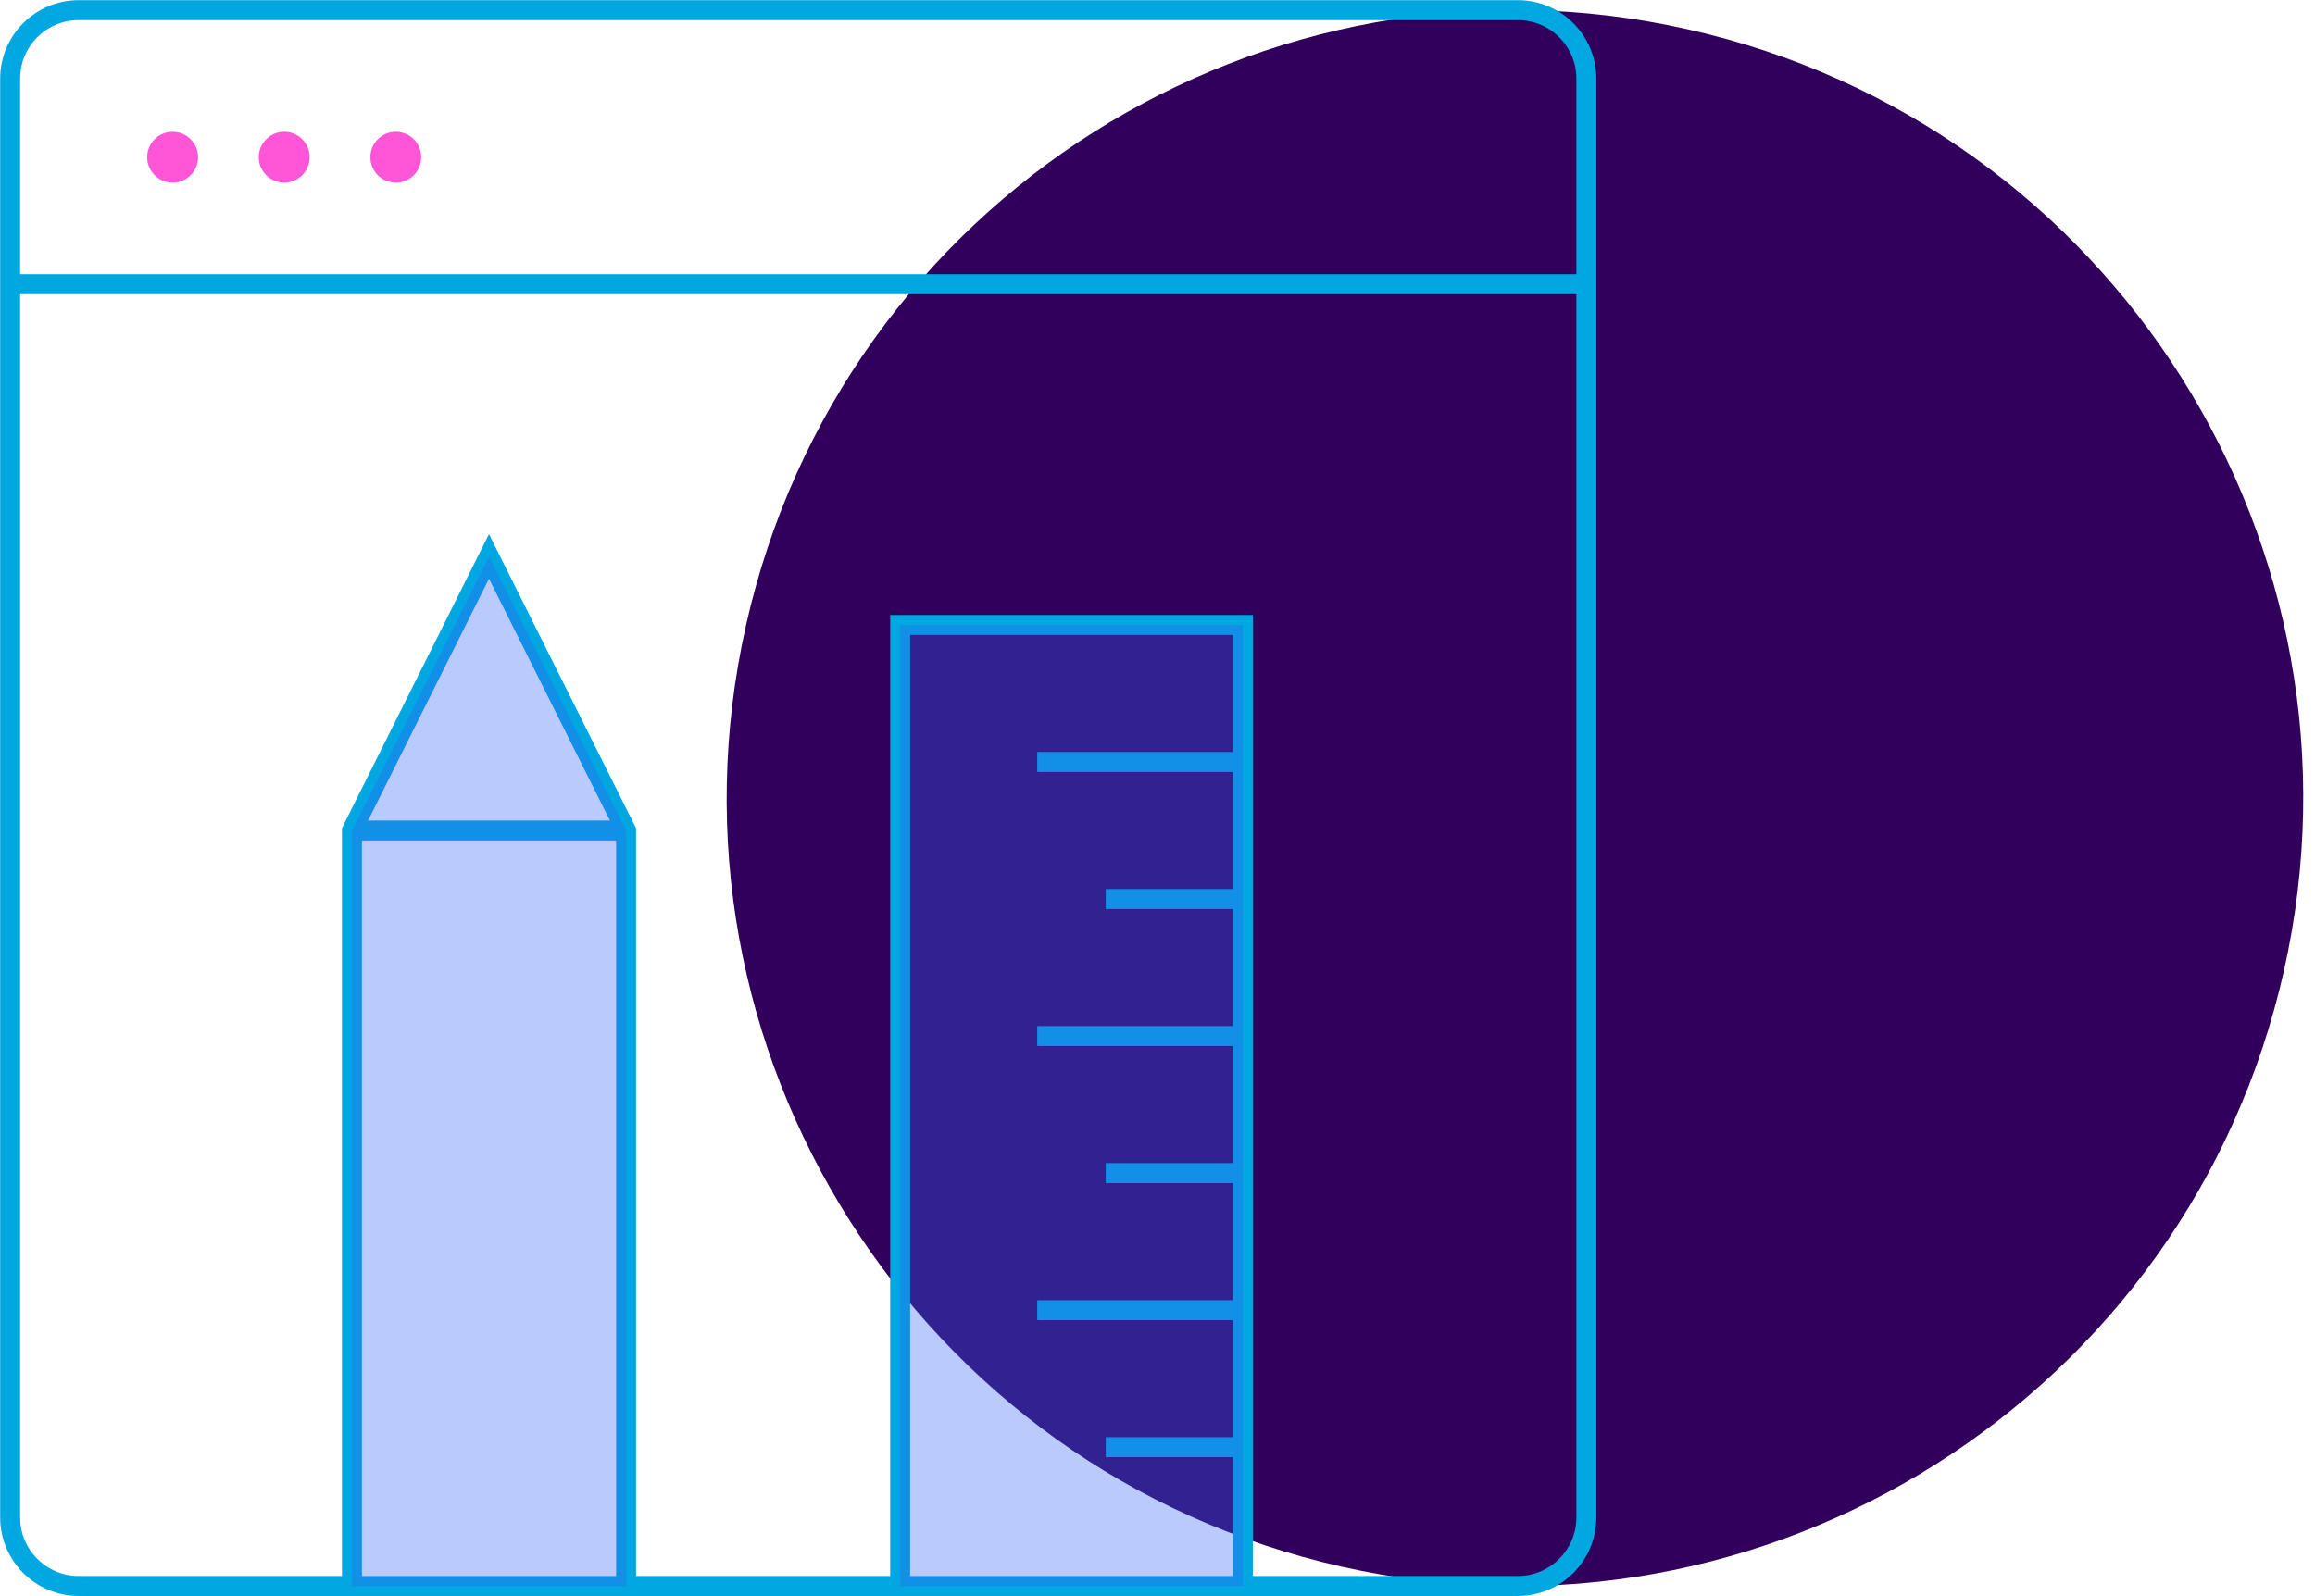 <svg width="116" height="80" viewBox="0 0 116 80" fill="none" xmlns="http://www.w3.org/2000/svg">
<g clip-path="url(#clip0_338_744)">
<path d="M114.439 48.673C119.229 27.395 105.863 6.263 84.585 1.473C63.307 -3.318 42.175 10.048 37.385 31.326C32.594 52.605 45.96 73.737 67.238 78.527C88.516 83.318 109.649 69.952 114.439 48.673Z" fill="#31005C"/>
<path d="M3.944 0.508H76.055C77.95 0.508 79.49 2.047 79.49 3.943V76.057C79.49 77.952 77.951 79.492 76.055 79.492H3.945C2.049 79.492 0.509 77.952 0.509 76.055V3.943C0.509 2.047 2.048 0.508 3.944 0.508Z" stroke="#00A7E0" stroke-miterlimit="10"/>
<path d="M0.509 14.244H79.49" stroke="#00A7E0" stroke-miterlimit="10"/>
<path d="M31.372 79.492V41.626L24.503 27.889L17.635 41.626V79.492" stroke="#00A7E0" stroke-miterlimit="10"/>
<path d="M62.277 79.492V31.323H45.106V79.492" stroke="#00A7E0" stroke-miterlimit="10"/>
<path d="M17.635 41.626H31.372" stroke="#00A7E0" stroke-miterlimit="10"/>
<path d="M62.277 38.191H51.975" stroke="#00A7E0" stroke-miterlimit="10"/>
<path d="M62.277 45.06H55.408" stroke="#00A7E0" stroke-miterlimit="10"/>
<path d="M62.277 51.928H51.975" stroke="#00A7E0" stroke-miterlimit="10"/>
<path d="M62.277 58.796H55.408" stroke="#00A7E0" stroke-miterlimit="10"/>
<path d="M62.277 65.667H51.975" stroke="#00A7E0" stroke-miterlimit="10"/>
<path d="M62.277 72.534H55.408" stroke="#00A7E0" stroke-miterlimit="10"/>
<path opacity="0.34" d="M31.372 79.492V41.626L24.503 27.889L17.635 41.626V79.492" fill="#3566F9"/>
<path opacity="0.34" d="M62.277 79.492V31.323H45.106V79.492" fill="#3566F9"/>
<path d="M8.649 9.155C9.353 9.155 9.924 8.584 9.924 7.88C9.924 7.175 9.353 6.605 8.649 6.605C7.945 6.605 7.374 7.175 7.374 7.88C7.374 8.584 7.945 9.155 8.649 9.155Z" fill="#FF56D8"/>
<path d="M14.241 9.155C14.945 9.155 15.516 8.584 15.516 7.88C15.516 7.175 14.945 6.604 14.241 6.604C13.537 6.604 12.966 7.175 12.966 7.88C12.966 8.584 13.537 9.155 14.241 9.155Z" fill="#FF56D8"/>
<path d="M19.833 9.155C20.537 9.155 21.108 8.584 21.108 7.88C21.108 7.175 20.537 6.605 19.833 6.605C19.128 6.605 18.558 7.175 18.558 7.88C18.558 8.584 19.128 9.155 19.833 9.155Z" fill="#FF56D8"/>
</g>
<defs>
<clipPath id="clip0_338_744">
<rect width="115.403" height="80" fill="white"/>
</clipPath>
</defs>
</svg>
